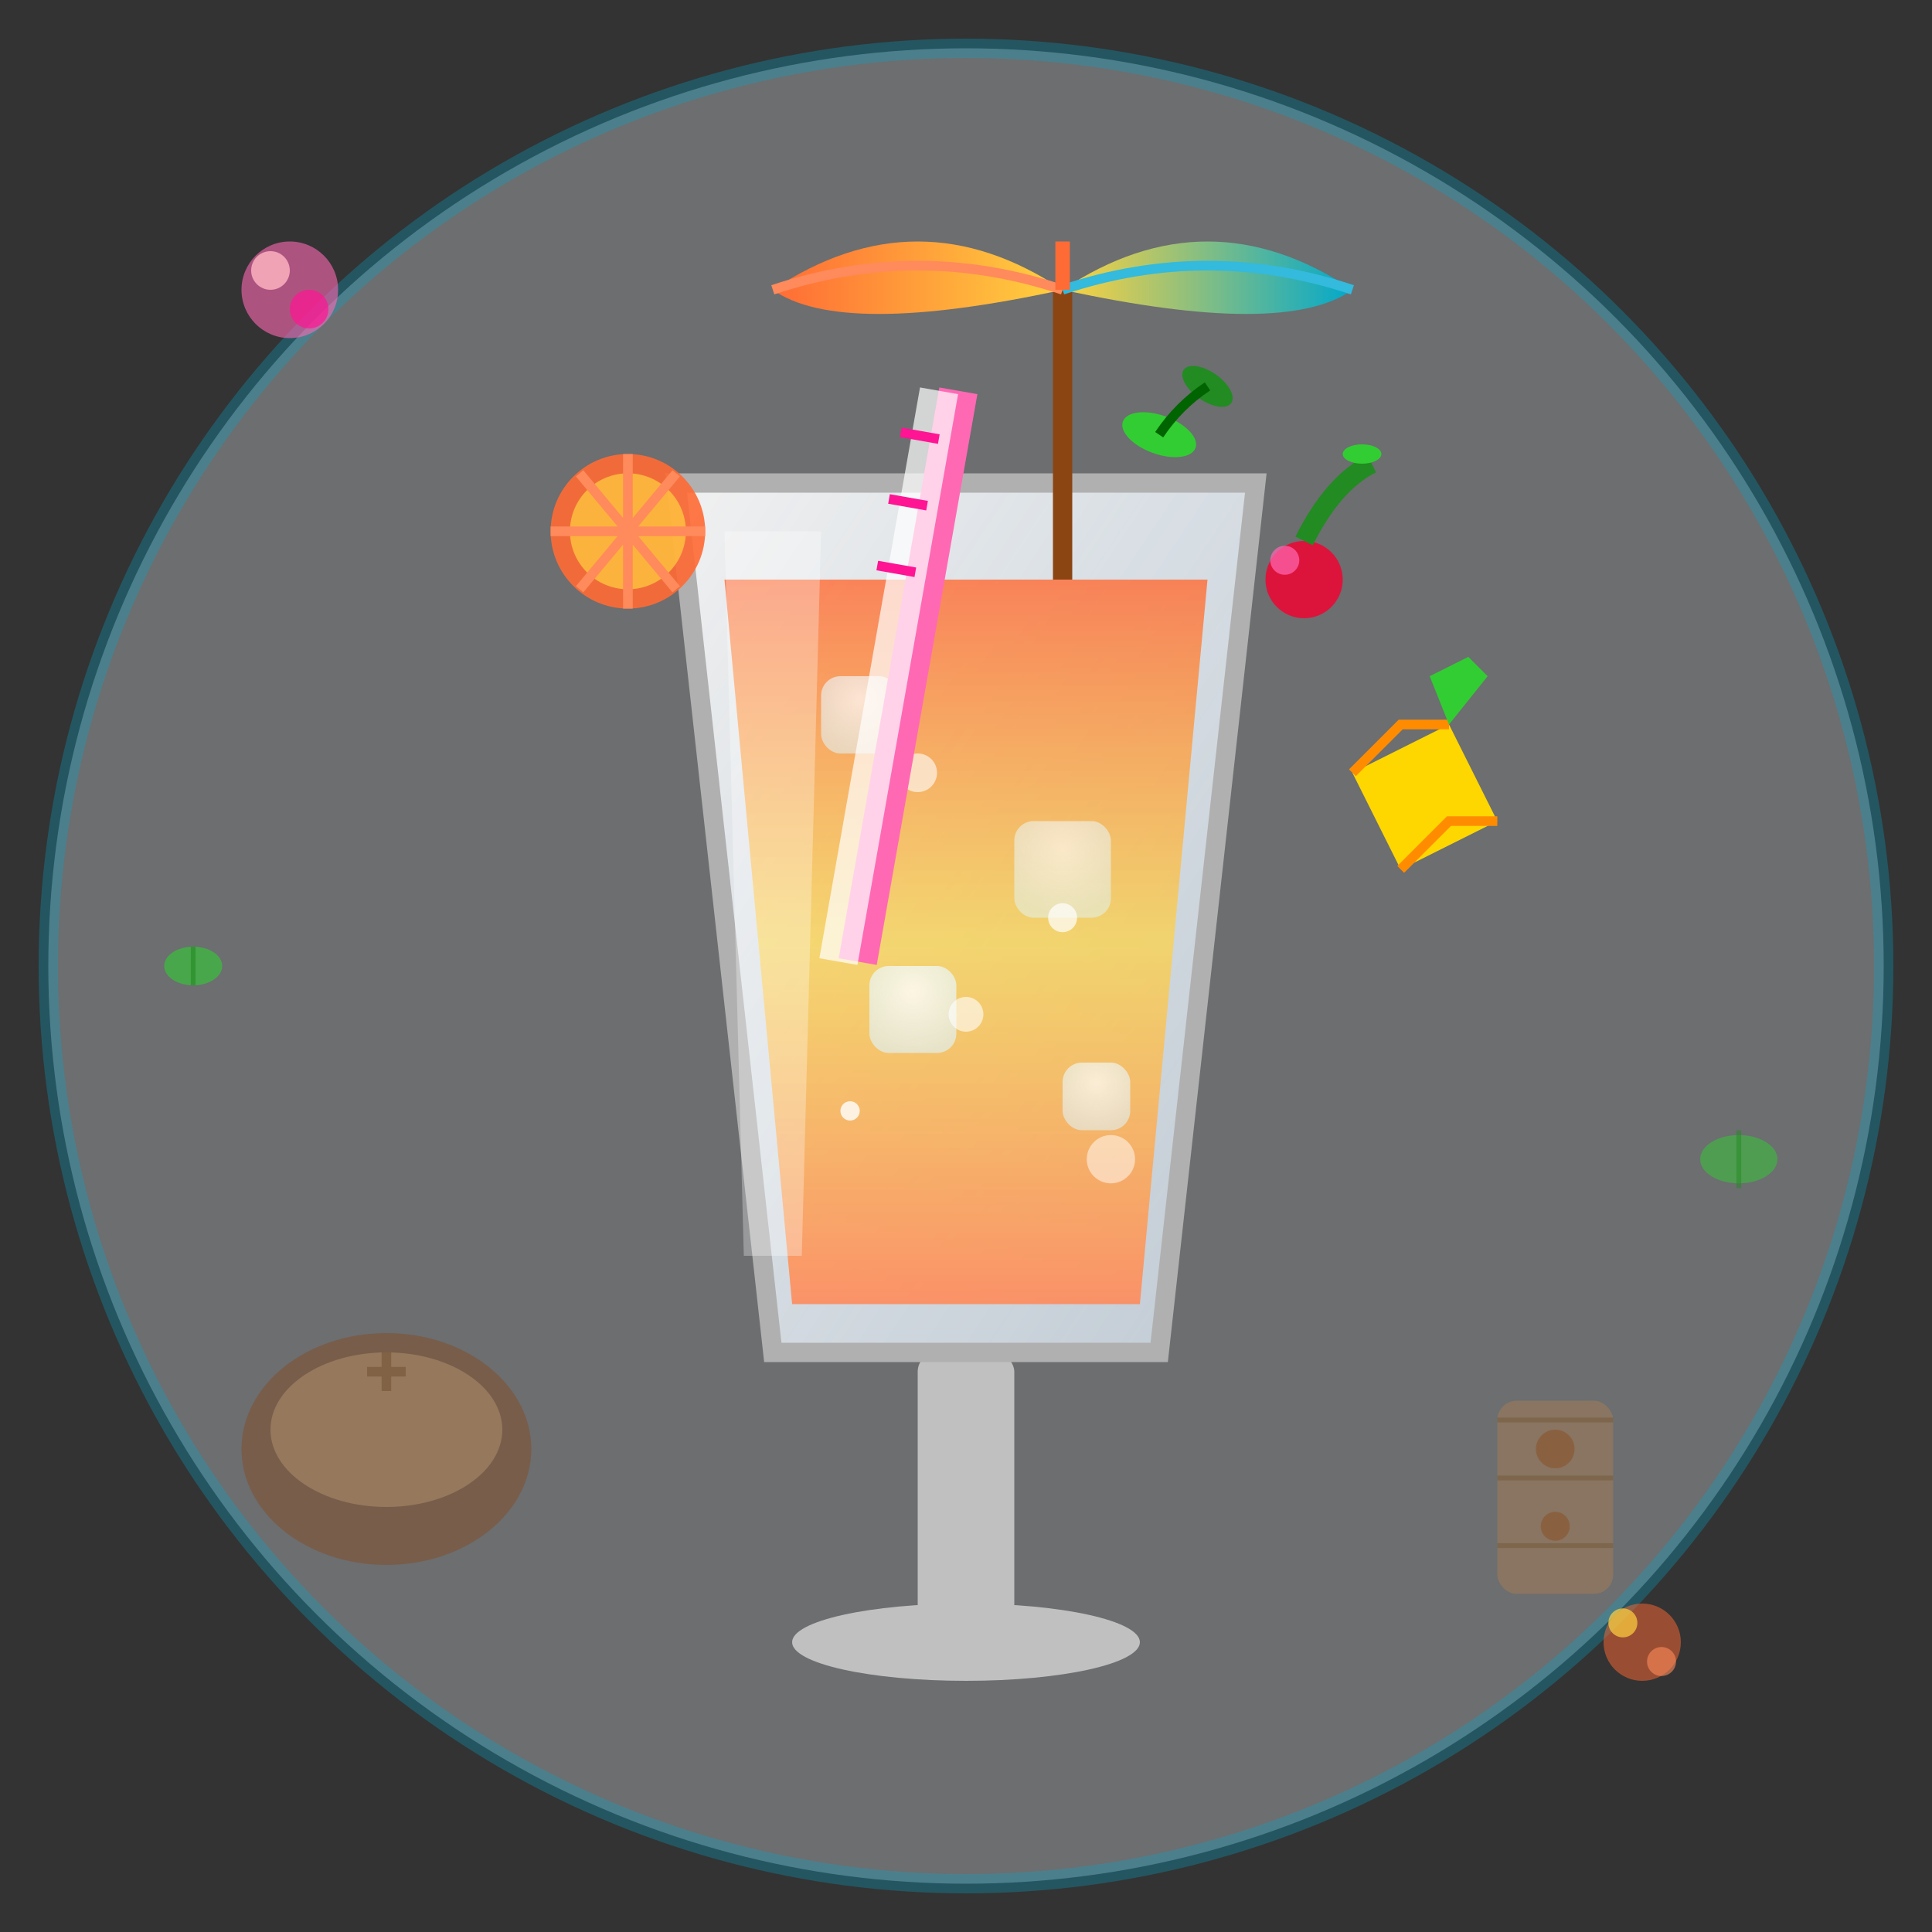 <svg width="200" height="200" viewBox="0 0 200 200" fill="none" xmlns="http://www.w3.org/2000/svg">
  <rect x="0" y="0" width="200" height="200" fill="#333333" stroke="none"/>
  <defs>
    <linearGradient id="glassGradient" x1="0%" y1="0%" x2="100%" y2="100%">
      <stop offset="0%" style="stop-color:#FFFFFF;stop-opacity:0.9" />
      <stop offset="50%" style="stop-color:#F0F8FF;stop-opacity:0.8" />
      <stop offset="100%" style="stop-color:#E6F3FF;stop-opacity:0.7" />
    </linearGradient>
    <linearGradient id="drinkGradient" x1="0%" y1="0%" x2="0%" y2="100%">
      <stop offset="0%" style="stop-color:#FF6B35;stop-opacity:0.8" />
      <stop offset="50%" style="stop-color:#FFD23F;stop-opacity:0.7" />
      <stop offset="100%" style="stop-color:#FF8A5B;stop-opacity:0.9" />
    </linearGradient>
    <radialGradient id="iceGradient" cx="50%" cy="30%" r="70%">
      <stop offset="0%" style="stop-color:#FFFFFF;stop-opacity:0.9" />
      <stop offset="100%" style="stop-color:#E0F6FF;stop-opacity:0.7" />
    </radialGradient>
    <linearGradient id="umbrellaGradient" x1="0%" y1="0%" x2="100%" y2="0%">
      <stop offset="0%" style="stop-color:#FF6B35;stop-opacity:1" />
      <stop offset="50%" style="stop-color:#FFD23F;stop-opacity:1" />
      <stop offset="100%" style="stop-color:#00A8CC;stop-opacity:1" />
    </linearGradient>
  </defs>
  
  <!-- Background circle -->
  <circle cx="100" cy="100" r="95" fill="#F0F8FF" stroke="#00A8CC" stroke-width="2" opacity="0.3"/>
  
  <!-- Cocktail glass base/stem -->
  <rect x="95" y="140" width="10" height="30" fill="#C0C0C0" rx="2"/>
  <ellipse cx="100" cy="170" rx="18" ry="4" fill="#C0C0C0"/>
  
  <!-- Main cocktail glass -->
  <path d="M70 50 L130 50 L120 140 L80 140 Z" fill="url(#glassGradient)" stroke="#B0B0B0" stroke-width="2"/>
  
  <!-- Cocktail drink inside glass -->
  <path d="M75 60 L125 60 L118 135 L82 135 Z" fill="url(#drinkGradient)"/>
  
  <!-- Ice cubes -->
  <rect x="85" y="70" width="8" height="8" fill="url(#iceGradient)" rx="2" opacity="0.8"/>
  <rect x="105" y="85" width="10" height="10" fill="url(#iceGradient)" rx="2" opacity="0.7"/>
  <rect x="90" y="100" width="9" height="9" fill="url(#iceGradient)" rx="2" opacity="0.9"/>
  <rect x="110" y="110" width="7" height="7" fill="url(#iceGradient)" rx="2" opacity="0.8"/>
  
  <!-- Bubbles in drink -->
  <circle cx="95" cy="80" r="2" fill="#FFFFFF" opacity="0.6"/>
  <circle cx="110" cy="95" r="1.5" fill="#FFFFFF" opacity="0.7"/>
  <circle cx="88" cy="115" r="1" fill="#FFFFFF" opacity="0.8"/>
  <circle cx="115" cy="120" r="2.5" fill="#FFFFFF" opacity="0.5"/>
  <circle cx="100" cy="105" r="1.8" fill="#FFFFFF" opacity="0.6"/>
  
  <!-- Cocktail umbrella -->
  <path d="M110 60 L110 30" stroke="#8B4513" stroke-width="2"/>
  <path d="M110 30 Q95 20, 80 30 Q87 35, 110 30 Q125 20, 140 30 Q133 35, 110 30" fill="url(#umbrellaGradient)"/>
  <!-- Umbrella segments -->
  <path d="M110 30 Q95 25, 80 30" stroke="#FF8A5B" stroke-width="1" fill="none"/>
  <path d="M110 30 Q125 25, 140 30" stroke="#33BADD" stroke-width="1" fill="none"/>
  <path d="M110 30 L110 25" stroke="#FF6B35" stroke-width="1.5"/>
  
  <!-- Garnishes -->
  <!-- Orange slice -->
  <circle cx="65" cy="55" r="8" fill="#FF6B35" opacity="0.9"/>
  <circle cx="65" cy="55" r="6" fill="#FFD23F" opacity="0.7"/>
  <path d="M65 47 L65 63 M57 55 L73 55 M60 49 L70 61 M70 49 L60 61" stroke="#FF8A5B" stroke-width="1"/>
  
  <!-- Cherry -->
  <circle cx="135" cy="60" r="4" fill="#DC143C"/>
  <circle cx="133" cy="58" r="1.5" fill="#FF69B4" opacity="0.7"/>
  <path d="M135 56 Q138 50, 142 48" stroke="#228B22" stroke-width="2" fill="none"/>
  <ellipse cx="141" cy="47" rx="2" ry="1" fill="#32CD32"/>
  
  <!-- Mint leaves -->
  <ellipse cx="120" cy="45" rx="4" ry="2" fill="#32CD32" transform="rotate(20 120 45)"/>
  <ellipse cx="125" cy="40" rx="3" ry="1.5" fill="#228B22" transform="rotate(35 125 40)"/>
  <path d="M120 45 Q122 42, 125 40" stroke="#006400" stroke-width="1"/>
  
  <!-- Pineapple wedge -->
  <path d="M140 80 L150 75 L155 85 L145 90 Z" fill="#FFD700"/>
  <path d="M140 80 L145 75 L150 75" stroke="#FF8C00" stroke-width="1"/>
  <path d="M145 90 L150 85 L155 85" stroke="#FF8C00" stroke-width="1"/>
  <!-- Pineapple leaves -->
  <path d="M150 75 L148 70 L152 68 L154 70 L150 75" fill="#32CD32"/>
  
  <!-- Straw -->
  <rect x="92" y="40" width="4" height="60" fill="#FF69B4" transform="rotate(10 94 70)"/>
  <rect x="90" y="40" width="4" height="60" fill="#FFFFFF" transform="rotate(10 92 70)" opacity="0.7"/>
  <!-- Straw stripes -->
  <path d="M92 45 L96 45 M92 52 L96 52 M92 59 L96 59" stroke="#FF1493" stroke-width="1" transform="rotate(10 94 52)"/>
  
  <!-- Coconut cup variation (background element) -->
  <ellipse cx="40" cy="150" rx="15" ry="12" fill="#8B4513" opacity="0.4"/>
  <ellipse cx="40" cy="148" rx="12" ry="8" fill="#DEB887" opacity="0.3"/>
  <path d="M40 140 L40 144 M38 142 L42 142" stroke="#654321" stroke-width="1" opacity="0.4"/>
  
  <!-- Tiki mug (background element) -->
  <rect x="155" y="145" width="12" height="20" fill="#CD853F" opacity="0.3" rx="2"/>
  <circle cx="161" cy="150" r="2" fill="#8B4513" opacity="0.4"/>
  <circle cx="161" cy="158" r="1.5" fill="#8B4513" opacity="0.4"/>
  <path d="M155 147 L167 147 M155 153 L167 153 M155 160 L167 160" stroke="#654321" stroke-width="0.5" opacity="0.3"/>
  
  <!-- Decorative elements -->
  <!-- Tropical flowers -->
  <circle cx="30" cy="30" r="5" fill="#FF69B4" opacity="0.6"/>
  <circle cx="28" cy="28" r="2" fill="#FFB6C1" opacity="0.8"/>
  <circle cx="32" cy="32" r="2" fill="#FF1493" opacity="0.7"/>
  
  <circle cx="170" cy="170" r="4" fill="#FF6B35" opacity="0.5"/>
  <circle cx="168" cy="168" r="1.5" fill="#FFD23F" opacity="0.7"/>
  <circle cx="172" cy="172" r="1.5" fill="#FF8A5B" opacity="0.6"/>
  
  <!-- Lime wedges scattered -->
  <ellipse cx="20" cy="100" rx="3" ry="2" fill="#32CD32" opacity="0.6"/>
  <path d="M20 98 L20 102" stroke="#228B22" stroke-width="0.5" opacity="0.6"/>
  
  <ellipse cx="180" cy="120" rx="4" ry="2.5" fill="#32CD32" opacity="0.5"/>
  <path d="M180 117 L180 123" stroke="#228B22" stroke-width="0.5" opacity="0.5"/>
  
  <!-- Glass highlight -->
  <path d="M75 55 L85 55 L83 130 L77 130 Z" fill="#FFFFFF" opacity="0.3"/>
</svg>

